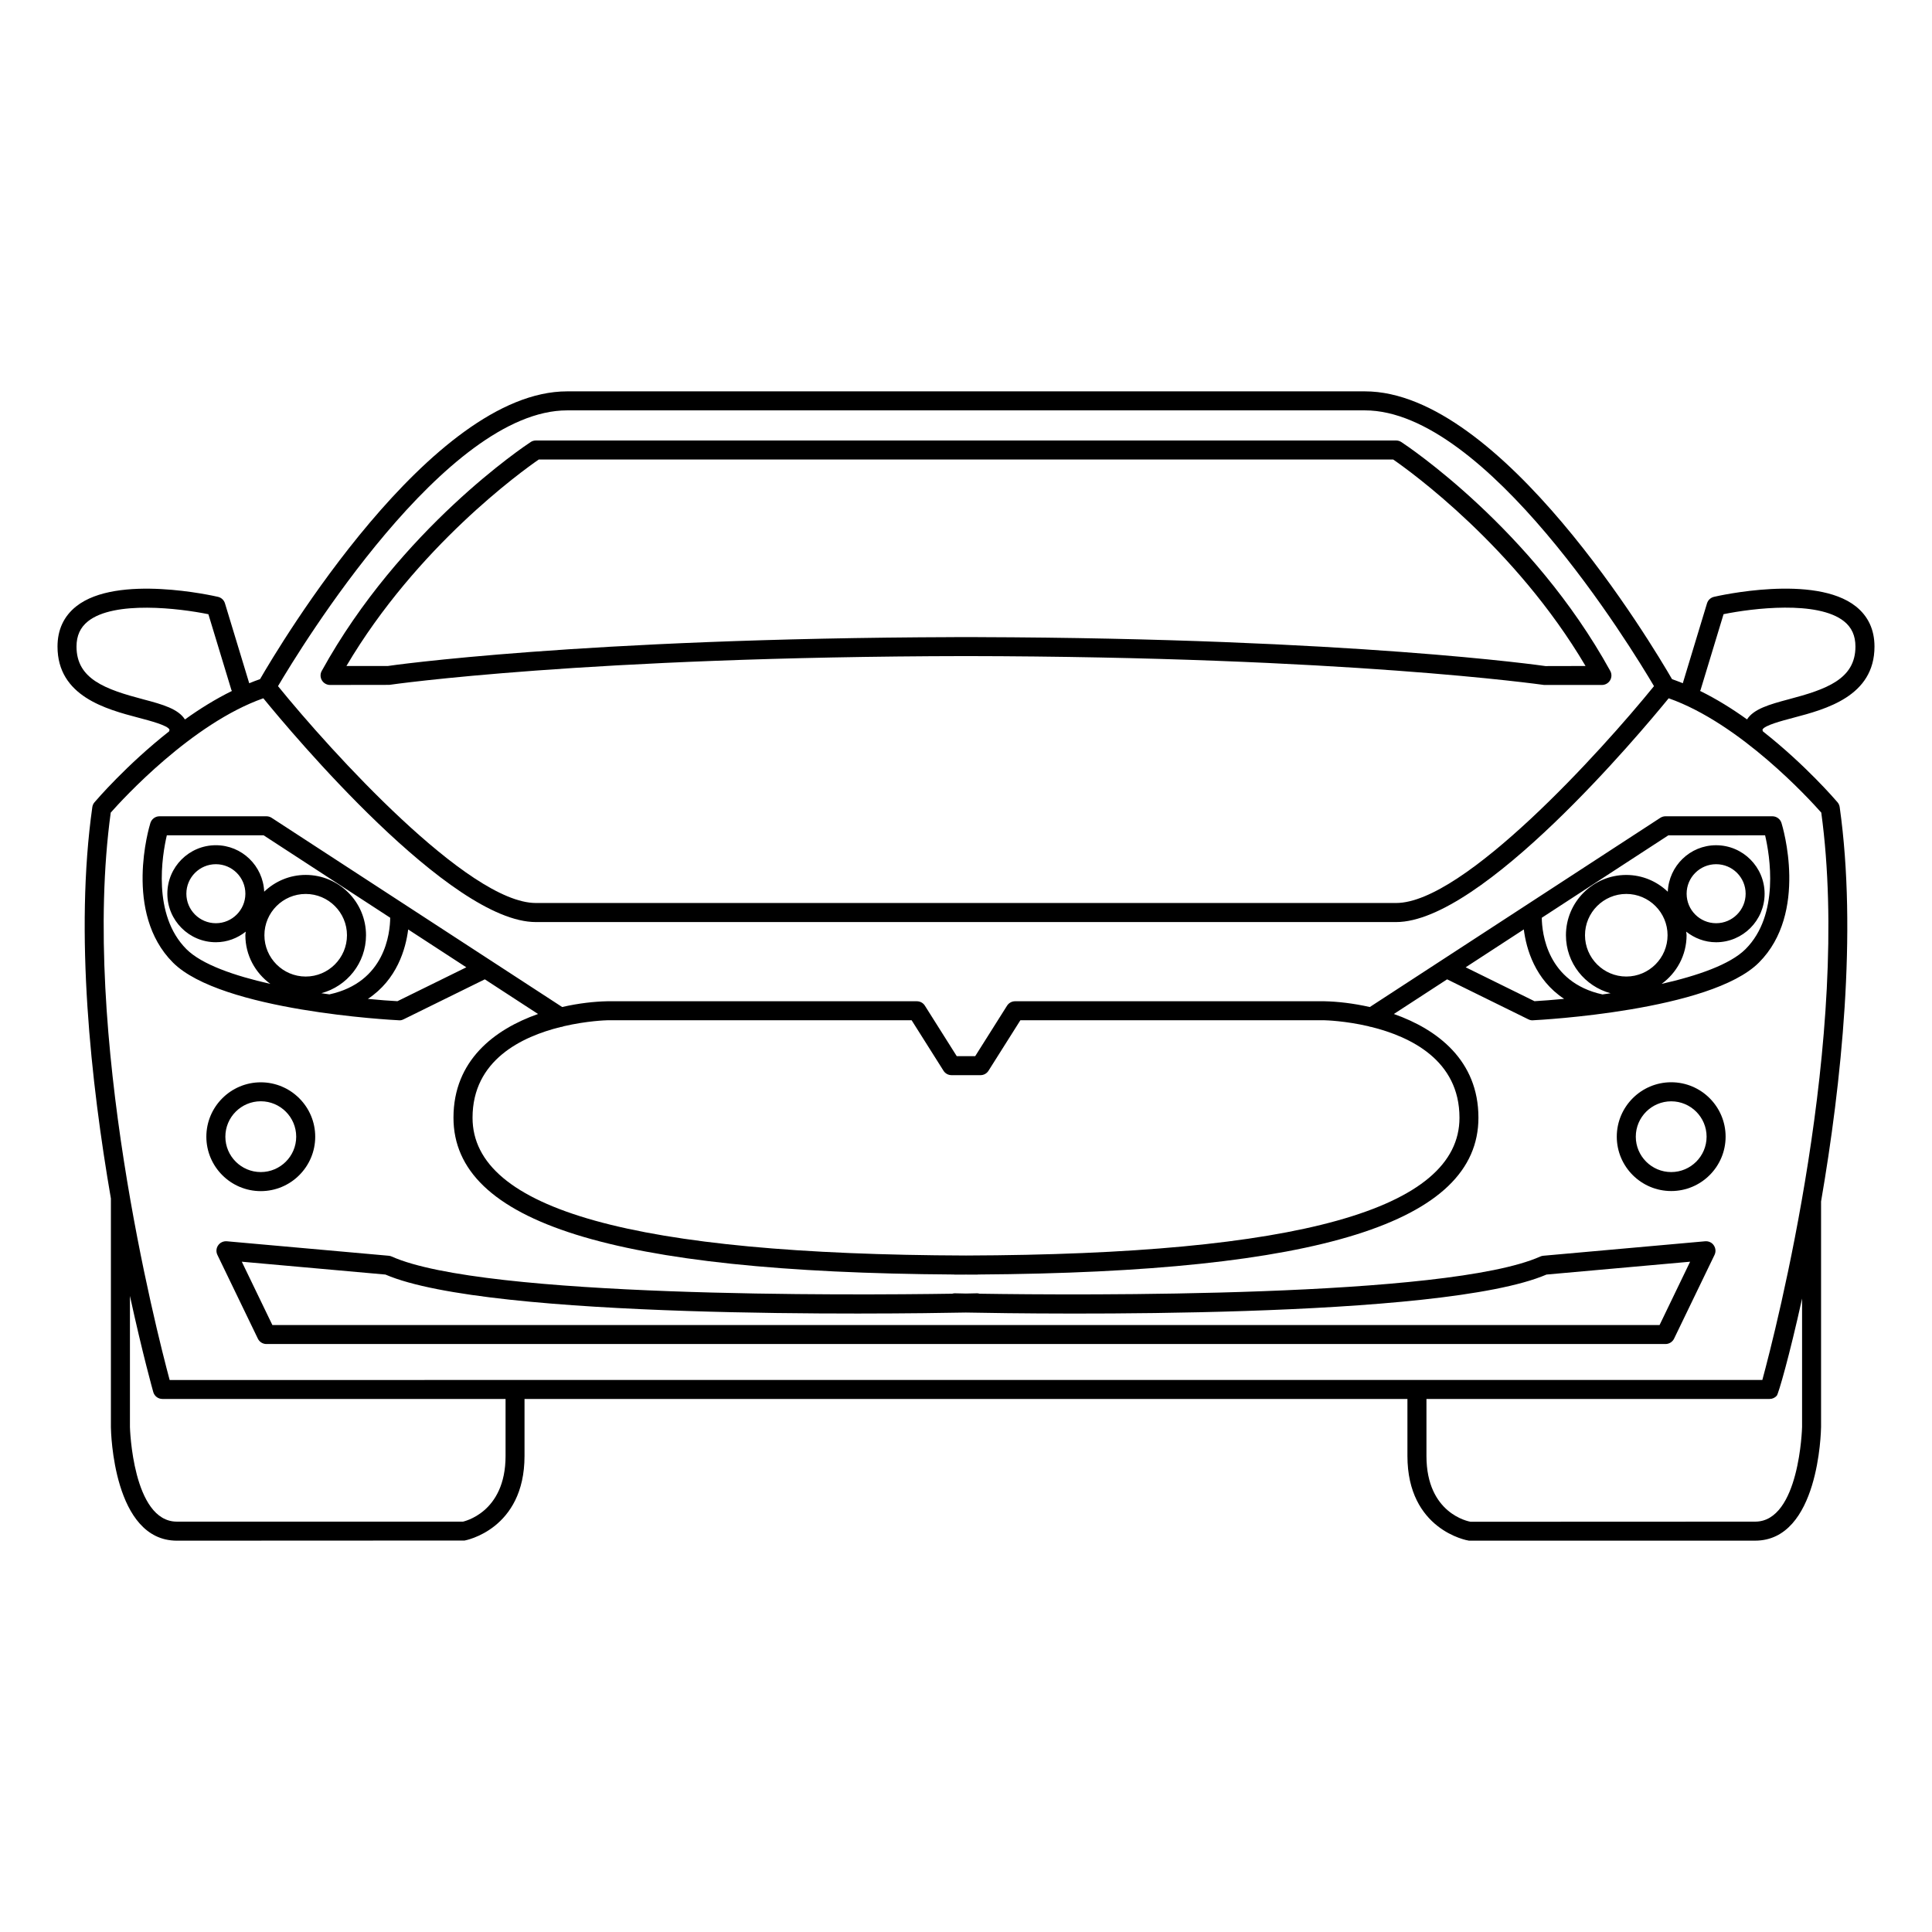 <?xml version="1.0" encoding="UTF-8"?>
<!-- Uploaded to: ICON Repo, www.svgrepo.com, Generator: ICON Repo Mixer Tools -->
<svg fill="#000000" width="800px" height="800px" version="1.1" viewBox="144 144 512 512" xmlns="http://www.w3.org/2000/svg">
 <g>
  <path d="m595.89 472.95-42.91 3.836c-0.281 0.023-0.543 0.098-0.801 0.211-24.516 10.957-122.23 10.254-148.57 9.848-0.195-0.039-0.383-0.105-0.609-0.109-0.105 0-1.199 0.031-3.023 0.066-1.789-0.035-2.867-0.059-2.977-0.066h-0.059c-0.211 0-0.406 0.074-0.605 0.109-26.426 0.402-124.02 1.109-148.52-9.848-0.258-0.117-0.523-0.188-0.805-0.211l-42.906-3.836c-0.906-0.066-1.785 0.332-2.297 1.082-0.52 0.734-0.59 1.715-0.195 2.527l10.727 22.207c0.418 0.867 1.301 1.414 2.266 1.414h370.77c0.957 0 1.848-0.551 2.266-1.414l10.727-22.207c0.395-0.816 0.316-1.785-0.195-2.527-0.496-0.75-1.363-1.148-2.273-1.082zm-12.086 22.199h-367.62l-8.105-16.785 38.066 3.406c27.711 11.922 133.79 10.449 153.8 10.066 19.789 0.395 126.14 1.867 153.89-10.066l38.066-3.406z"/>
  <path d="m584 360.73-76.988 50.145c-4.367-0.992-8.57-1.461-12.027-1.531h-81.969c-0.867 0-1.668 0.441-2.133 1.168l-8.445 13.383h-4.891l-8.445-13.383c-0.457-0.734-1.266-1.168-2.133-1.168h-82.02c-3.438 0.07-7.617 0.523-11.969 1.527l-76.996-50.141c-0.406-0.266-0.887-0.406-1.375-0.406h-28.344c-1.102 0-2.082 0.727-2.41 1.777-0.301 0.957-7.195 23.816 5.984 36.996 12.797 12.801 57.957 15.203 59.879 15.289 0.422 0.059 0.852-0.07 1.238-0.258l21.523-10.594 14.105 9.184c-11.539 4.066-22.41 12.305-22.41 27.484 0 27.738 42.203 40.984 132.62 41.555 0.051 0.012 0.09 0.031 0.137 0.031 1.039 0 2.031-0.012 3.059-0.012 1.023 0 2.019 0.012 3.055 0.012 0.051 0 0.09-0.02 0.133-0.031 90.414-0.57 132.62-13.816 132.62-41.555 0-15.18-10.871-23.41-22.414-27.484l14.113-9.184 21.52 10.594c0.383 0.191 0.797 0.301 1.238 0.258 1.914-0.098 47.082-2.488 59.871-15.289 13.18-13.18 6.289-36.031 5.984-36.996-0.324-1.055-1.309-1.777-2.414-1.777h-28.336c-0.473 0-0.945 0.141-1.359 0.406zm-369.93 31.117c0-6.031 4.906-10.941 10.941-10.941 6.035 0 10.941 4.914 10.941 10.941 0 6.035-4.906 10.949-10.941 10.949-6.031-0.004-10.941-4.914-10.941-10.949zm15.086 15.367c6.797-1.828 11.84-7.996 11.84-15.371 0-8.812-7.168-15.98-15.98-15.98-4.266 0-8.133 1.707-11.004 4.445-0.289-6.832-5.894-12.316-12.809-12.316-7.09 0-12.855 5.769-12.855 12.855 0 7.09 5.769 12.855 12.855 12.855 3.004 0 5.734-1.078 7.918-2.805-0.02 0.316-0.098 0.629-0.098 0.945 0 5.316 2.629 9.992 6.625 12.902-9.543-2.156-18.188-5.148-22.25-9.211-9.109-9.125-6.418-24.895-5.188-30.168h25.648l33.547 21.844c-0.035 4.051-1.328 17.094-16.105 20.312-0.703-0.105-1.418-0.199-2.144-0.309zm-20.129-26.371c0 4.301-3.508 7.82-7.82 7.82-4.309 0-7.82-3.5-7.82-7.82 0-4.316 3.508-7.82 7.82-7.82 4.316 0 7.82 3.508 7.82 7.82zm40.301 28.484c-2.117-0.109-4.82-0.316-7.836-0.609 7.738-5.117 10.035-13.281 10.68-18.402l15.406 10.031zm281.45 30.883c0 24.305-42.844 36.238-130.77 36.516-87.934-0.277-130.78-12.211-130.78-36.516 0-15.266 13.039-21.508 23.387-24.051h0.004c0.281 0 0.551-0.105 0.816-0.203 6.082-1.406 11.059-1.566 11.578-1.578h80.578l8.445 13.375c0.457 0.734 1.266 1.176 2.133 1.176h7.672c0.867 0 1.664-0.441 2.125-1.176l8.445-13.375h80.527c0.539 0.012 5.578 0.168 11.703 1.586 0.246 0.074 0.488 0.18 0.734 0.18 10.367 2.57 23.402 8.801 23.402 24.066zm19.879-30.883-18.238-8.984 15.406-10.035c0.648 5.129 2.941 13.289 10.676 18.398-3.023 0.293-5.719 0.5-7.844 0.621zm24.324-6.535c-6.031 0-10.941-4.914-10.941-10.949 0-6.031 4.914-10.941 10.941-10.941 6.031 0 10.941 4.914 10.941 10.941 0 6.039-4.906 10.949-10.941 10.949zm36.789-37.426c1.234 5.269 3.93 21.043-5.188 30.164-4.055 4.055-12.699 7.055-22.234 9.211 3.988-2.91 6.613-7.586 6.613-12.902 0-0.324-0.082-0.629-0.105-0.945 2.203 1.734 4.926 2.812 7.926 2.812 7.082 0 12.855-5.769 12.855-12.855 0-7.09-5.773-12.855-12.855-12.855-6.906 0-12.516 5.488-12.801 12.324-2.863-2.742-6.734-4.449-11.012-4.449-8.805 0-15.98 7.168-15.98 15.98 0 7.371 5.039 13.539 11.836 15.375-0.727 0.105-1.438 0.207-2.152 0.309-14.691-3.219-16.043-16.27-16.086-20.32l33.535-21.84zm-20.797 15.477c0-4.312 3.5-7.82 7.82-7.82 4.316 0 7.82 3.5 7.82 7.82 0 4.301-3.5 7.82-7.82 7.82-4.32 0-7.82-3.504-7.82-7.82z"/>
  <path d="m619.27 334.21c8.551-2.258 21.488-5.668 21.488-18.859 0-4.465-1.668-8.051-4.953-10.66-10.871-8.621-36.496-2.777-37.59-2.519-0.875 0.207-1.578 0.863-1.84 1.723l-6.418 21.172c-0.945-0.379-1.906-0.762-2.856-1.09-5.144-8.883-45.293-76.262-81.367-76.262h-211.45c-36.086 0-76.23 67.379-81.367 76.262-0.961 0.316-1.914 0.711-2.871 1.09l-6.43-21.176c-0.262-0.863-0.961-1.516-1.84-1.719-1.082-0.25-26.723-6.098-37.578 2.519-3.289 2.621-4.957 6.195-4.957 10.66 0 13.191 12.93 16.602 21.484 18.859 3.062 0.805 7.688 2.023 8.188 3.141 0.016 0.035-0.016 0.215-0.102 0.473-11.23 8.836-19.23 18.164-19.773 18.797-0.309 0.359-0.508 0.801-0.574 1.281-4.707 33.273-0.402 72.91 4.938 103.79 0 0.016-0.012 0.031-0.012 0.051v60.477c0.016 1.23 0.629 30.074 17.477 30.074l76.25-0.035c0.156-0.023 15.887-2.875 15.887-22.41v-15.105l233.98-0.004v15.105c0 19.531 15.723 22.383 16.297 22.445h75.844c16.859 0 17.457-28.844 17.477-30.109v-59.777c5.379-31.227 9.621-71.289 4.938-104.5-0.07-0.48-0.266-0.922-0.57-1.281-0.539-0.637-8.551-9.969-19.785-18.801-0.086-0.25-0.109-0.434-0.105-0.469 0.5-1.117 5.129-2.332 8.188-3.141zm-324.98-81.457h211.43c32.164 0 70.504 62.723 76.605 73.082-13.934 17.176-50.422 57.469-68.332 57.469h-227.99c-17.906 0-54.391-40.293-68.328-57.469 6.102-10.344 44.43-73.082 76.617-73.082zm-112.28 76.59c-10.047-2.648-17.734-5.359-17.734-13.984 0-2.887 0.996-5.082 3.047-6.715 6.969-5.531 24.207-3.441 31.902-1.867l6.086 20.043c0.031 0.105 0.105 0.18 0.152 0.289-4.344 2.141-8.551 4.75-12.453 7.559-1.77-2.785-5.824-3.965-11-5.324zm95.969 200.5c0 15.164-11.219 17.352-11.266 17.406h-75.84c-11.723 0-12.438-24.863-12.438-25.074v-34.742c3.34 15.34 6.098 25.18 6.184 25.477 0.309 1.082 1.293 1.828 2.422 1.828h90.938zm343.59-7.695c0 0.25-0.691 25.102-12.438 25.102l-75.426 0.031c-0.484-0.082-11.68-2.125-11.68-17.438v-15.105h90.934c0.734 0 1.422-0.316 1.91-0.867 0.441-0.523 3.324-10.434 6.699-25.746zm5.086-162.8c8.082 59.113-12.133 137.52-15.617 150.36l-422.08 0.004c-3.481-12.949-23.633-91.691-15.613-150.36 3.148-3.566 21.508-23.633 40.438-30.301 7.531 9.227 49.457 59.305 72.215 59.305h227.99c22.766 0 64.699-50.078 72.227-59.305 18.938 6.656 37.289 26.734 40.438 30.297zm-19.676-24.699c-3.891-2.801-8.09-5.41-12.445-7.551 0.047-0.105 0.117-0.176 0.145-0.289l6.082-20.043c7.68-1.578 24.918-3.672 31.902 1.867 2.051 1.629 3.047 3.824 3.047 6.715 0 8.621-7.684 11.336-17.734 13.984-5.16 1.375-9.215 2.555-10.996 5.316z"/>
  <path d="m586.89 430.81c-7.949 0-14.426 6.469-14.426 14.418s6.473 14.41 14.426 14.41c7.949 0 14.414-6.457 14.414-14.41 0-7.949-6.465-14.418-14.414-14.418zm0 23.801c-5.176 0-9.387-4.207-9.387-9.375s4.211-9.375 9.387-9.375c5.168 0 9.375 4.207 9.375 9.375s-4.207 9.375-9.375 9.375z"/>
  <path d="m399.99 317.87c100.71 0.152 152.33 7.551 153.21 7.652h15.32c0.891 0 1.719-0.469 2.172-1.234 0.457-0.77 0.469-1.723 0.035-2.5-20.742-37.656-53.953-59.723-55.359-60.637-0.414-0.277-0.887-0.414-1.375-0.414h-227.99c-0.492 0-0.973 0.137-1.379 0.414-1.402 0.922-34.605 22.988-55.355 60.645-0.434 0.77-0.418 1.727 0.035 2.492 0.453 0.762 1.281 1.234 2.172 1.234l15.688-0.023c0.512-0.082 52.07-7.477 152.83-7.629zm-164.18 2.617c18.68-31.629 46.512-51.641 50.965-54.707h226.44c4.449 3.066 32.289 23.086 50.969 54.715l-10.617 0.023c-0.52-0.082-51.363-7.379-150.43-7.672-0.023 0-0.051-0.016-0.07-0.016-1.043 0-2.039 0.004-3.062 0.004-1.027 0-2.031-0.004-3.066-0.004-0.023 0-0.047 0.016-0.07 0.016-99.07 0.297-149.91 7.598-150.07 7.648l-10.98-0.004z"/>
  <path d="m213.11 459.66c7.957 0 14.426-6.469 14.426-14.418s-6.473-14.418-14.426-14.418c-7.949 0-14.426 6.469-14.426 14.418 0.004 7.949 6.473 14.418 14.426 14.418zm0-23.812c5.176 0 9.387 4.211 9.387 9.387 0 5.168-4.211 9.375-9.387 9.375s-9.387-4.207-9.387-9.375c0-5.176 4.207-9.387 9.387-9.387z"/>
 </g>
</svg>